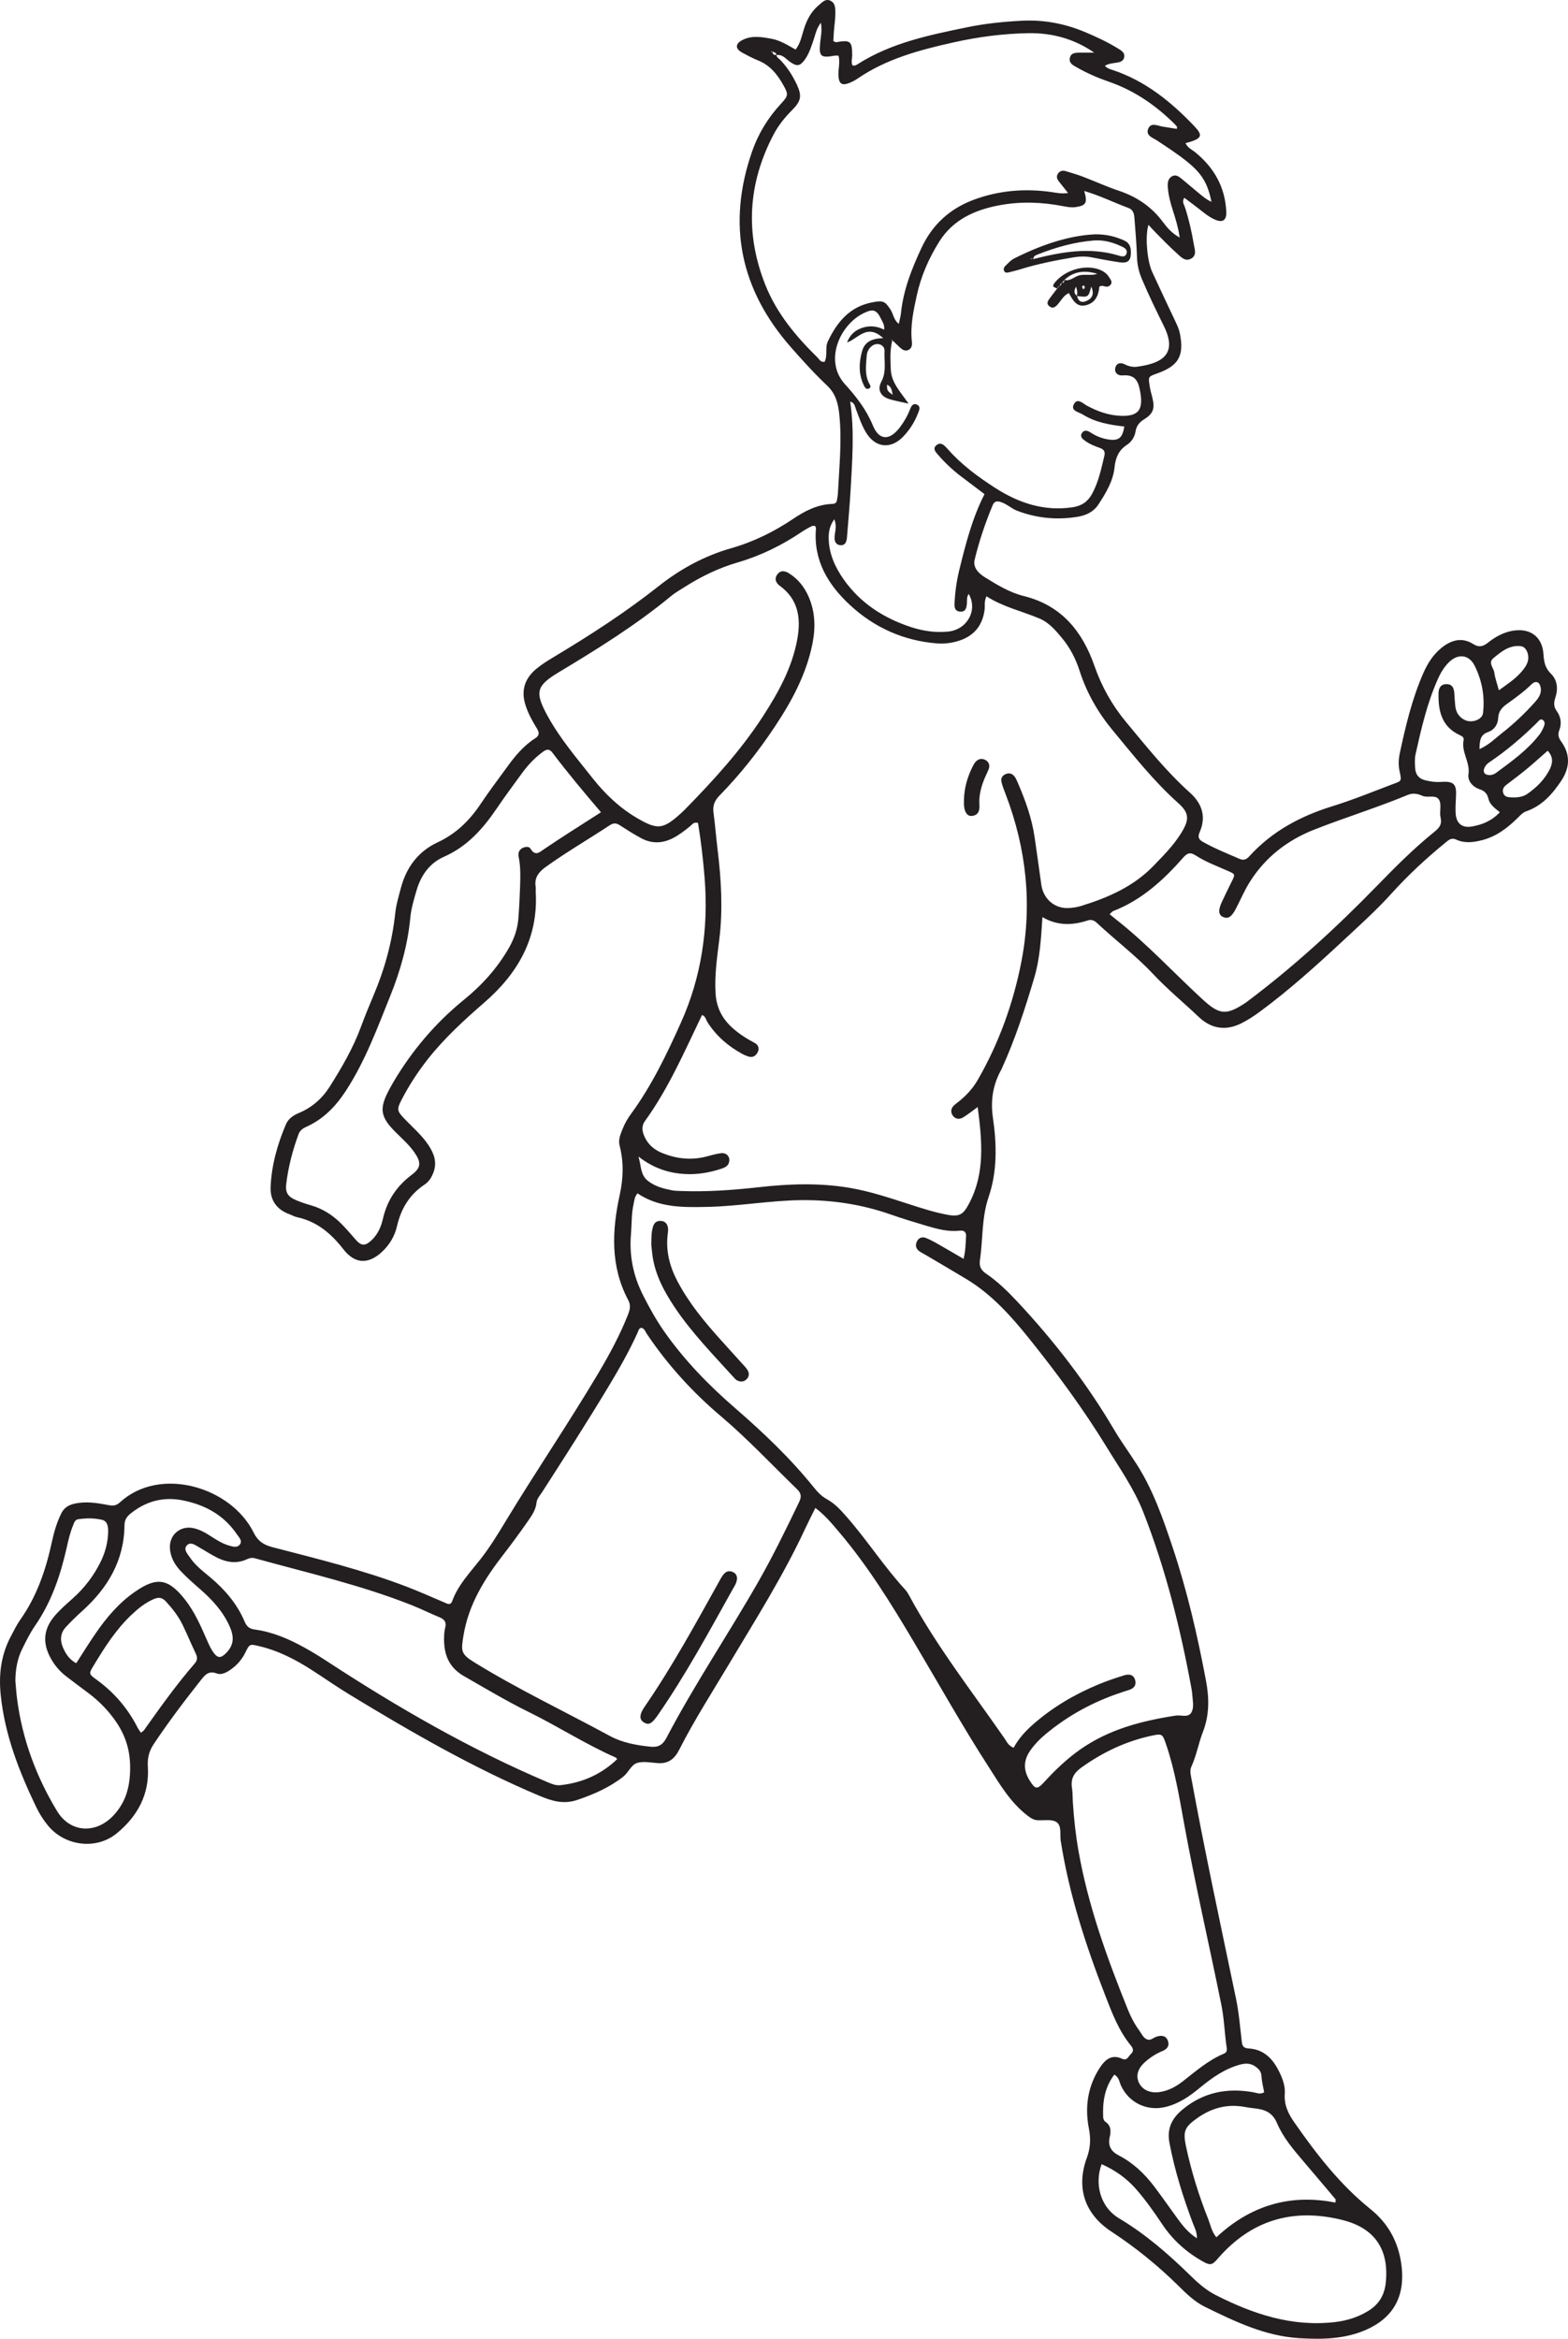 <?xml version="1.0" encoding="UTF-8"?>
<svg xmlns="http://www.w3.org/2000/svg" xmlns:xlink="http://www.w3.org/1999/xlink" width="137.957pt" height="205.645pt" viewBox="0 0 137.957 205.645" version="1.1">
<defs>
<clipPath id="clip1">
  <path d="M 0 0 L 137.957 0 L 137.957 205.645 L 0 205.645 Z M 0 0 "/>
</clipPath>
</defs>
<g id="surface1">
<g clip-path="url(#clip1)" clip-rule="nonzero">
<path style=" stroke:none;fill-rule:evenodd;fill:rgb(13.73%,12.16%,12.549%);fill-opacity:1;" d="M 78.539 34.719 C 78.465 34.25 78.387 33.969 78.043 33.828 C 78.047 34.348 78.047 34.348 78.539 34.719 M 131.066 68.156 C 131.227 68.148 131.438 68.098 131.625 67.961 C 133.008 66.941 134.414 65.941 135.473 64.555 C 135.625 64.355 135.734 64.117 135.832 63.887 C 135.922 63.676 135.949 63.434 135.723 63.297 C 135.516 63.172 135.395 63.383 135.273 63.5 C 133.973 64.793 132.586 65.98 131.062 67.008 C 130.875 67.129 130.719 67.277 130.621 67.484 C 130.434 67.871 130.59 68.145 131.066 68.156 M 136.168 66.012 C 135.543 66.559 134.957 67.094 134.344 67.602 C 133.754 68.086 133.145 68.547 132.531 69.012 C 132.266 69.211 132.156 69.457 132.273 69.77 C 132.379 70.047 132.633 70.094 132.902 70.109 C 133.422 70.141 133.945 70.105 134.375 69.809 C 135.195 69.242 135.895 68.547 136.348 67.648 C 136.621 67.105 136.676 66.547 136.168 66.012 M 131.875 60.695 C 132.637 60.148 133.301 59.711 133.832 59.105 C 134.074 58.828 134.301 58.539 134.41 58.188 C 134.586 57.609 134.301 56.887 133.836 56.824 C 132.832 56.684 132.102 57.285 131.402 57.863 C 130.895 58.277 131.422 58.727 131.477 59.156 C 131.535 59.617 131.707 60.066 131.875 60.695 M 130.172 65.871 C 131.035 65.477 131.566 64.914 132.164 64.449 C 133.203 63.637 134.16 62.73 135.039 61.746 C 135.359 61.387 135.645 61 135.555 60.469 C 135.465 59.945 135.121 59.809 134.738 60.18 C 134.078 60.824 133.336 61.359 132.594 61.891 C 132.148 62.207 131.848 62.543 131.816 63.121 C 131.785 63.715 131.477 64.18 130.902 64.379 C 130.25 64.609 130.18 65.102 130.172 65.871 M 131.961 71.418 C 131.512 71.059 131.074 70.75 130.953 70.227 C 130.852 69.789 130.629 69.547 130.188 69.402 C 129.582 69.203 129.113 68.676 129.199 68.086 C 129.359 67.016 128.555 66.133 128.773 65.086 C 128.832 64.809 128.594 64.715 128.398 64.621 C 126.82 63.871 126.531 62.48 126.566 60.934 C 126.578 60.477 126.781 60.145 127.297 60.156 C 127.758 60.164 127.914 60.488 127.949 60.891 C 127.984 61.293 127.996 61.695 128.043 62.098 C 128.102 62.645 128.375 63.066 128.875 63.309 C 129.496 63.609 130.414 63.285 130.48 62.699 C 130.652 61.242 130.391 59.828 129.742 58.535 C 129.238 57.531 128.262 57.453 127.473 58.238 C 127.055 58.656 126.754 59.156 126.512 59.695 C 125.562 61.82 125.047 64.07 124.543 66.324 C 124.457 66.707 124.484 67.125 124.508 67.527 C 124.543 68.098 124.82 68.473 125.414 68.613 C 125.848 68.719 126.273 68.785 126.719 68.754 C 127.922 68.672 128.168 68.918 128.102 70.07 C 128.074 70.543 128.047 71.023 128.07 71.5 C 128.121 72.41 128.641 72.832 129.535 72.668 C 130.41 72.508 131.227 72.199 131.961 71.418 M 105.312 196.812 C 105.309 196.219 105.098 195.871 104.957 195.5 C 104.09 193.199 103.359 190.863 102.895 188.441 C 102.648 187.164 103.098 186.262 104.066 185.469 C 105.902 183.961 107.977 183.566 110.262 183.969 C 110.574 184.027 110.891 184.184 111.223 183.969 C 111.141 183.5 111.016 183.035 110.992 182.566 C 110.969 182.133 110.73 181.898 110.422 181.688 C 109.996 181.398 109.551 181.414 109.059 181.551 C 107.715 181.93 106.617 182.711 105.566 183.578 C 104.656 184.332 103.699 184.992 102.52 185.27 C 100.891 185.652 99.309 184.883 98.617 183.363 C 98.477 183.051 98.461 182.66 98.043 182.418 C 97.184 183.547 97 184.82 97.059 186.16 C 97.066 186.293 97.133 186.484 97.23 186.547 C 97.77 186.895 97.754 187.395 97.637 187.91 C 97.469 188.672 97.738 189.168 98.43 189.523 C 99.691 190.172 100.699 191.133 101.551 192.254 C 102.258 193.191 102.93 194.156 103.621 195.105 C 104.074 195.723 104.547 196.324 105.312 196.812 M 12.402 152.359 C 12.516 152.262 12.621 152.207 12.68 152.121 C 14.102 150.117 15.527 148.117 17.137 146.262 C 17.402 145.953 17.371 145.699 17.211 145.371 C 16.816 144.543 16.469 143.695 16.066 142.871 C 15.695 142.109 15.176 141.449 14.602 140.82 C 14.281 140.473 13.969 140.418 13.531 140.605 C 12.777 140.93 12.156 141.434 11.57 141.988 C 10.195 143.285 9.195 144.867 8.227 146.469 C 7.805 147.16 7.805 147.195 8.488 147.688 C 10.031 148.805 11.238 150.199 12.102 151.902 C 12.18 152.059 12.293 152.195 12.402 152.359 M 6.707 146.246 C 7.281 145.359 7.816 144.488 8.398 143.645 C 9.359 142.242 10.449 140.953 11.855 139.977 C 13.781 138.629 14.797 138.793 16.242 140.605 C 17.125 141.711 17.672 142.992 18.234 144.27 C 18.41 144.672 18.586 145.07 18.871 145.418 C 19.188 145.809 19.449 145.762 19.781 145.457 C 20.508 144.797 20.672 144.082 20.227 143.059 C 19.648 141.715 18.68 140.668 17.59 139.719 C 17.008 139.211 16.426 138.699 15.898 138.141 C 15.363 137.57 14.977 136.902 14.949 136.086 C 14.906 134.953 15.855 134.145 16.969 134.359 C 17.555 134.473 18.066 134.762 18.559 135.086 C 19.051 135.406 19.547 135.719 20.121 135.891 C 20.484 135.996 20.891 136.133 21.129 135.77 C 21.332 135.457 21.012 135.16 20.84 134.906 C 19.703 133.227 18.074 132.336 16.125 131.934 C 14.387 131.578 12.855 131.988 11.488 133.086 C 11.156 133.352 10.957 133.648 10.953 134.109 C 10.922 137.223 9.473 139.645 7.219 141.668 C 6.727 142.109 6.254 142.574 5.805 143.055 C 5.328 143.562 5.262 144.184 5.516 144.805 C 5.754 145.379 6.078 145.91 6.707 146.246 M 117.496 193.672 C 117.5 193.578 117.504 193.484 117.512 193.387 C 116.566 192.273 115.629 191.152 114.68 190.043 C 113.797 189.008 112.895 187.953 112.367 186.711 C 111.945 185.711 111.25 185.477 110.348 185.383 C 110.094 185.355 109.84 185.32 109.586 185.273 C 108.02 184.969 106.621 185.332 105.328 186.25 C 104.219 187.043 104.066 187.398 104.352 188.75 C 104.82 190.941 105.484 193.07 106.312 195.148 C 106.508 195.648 106.594 196.207 107.02 196.723 C 109.984 193.953 113.461 192.871 117.496 193.672 M 1.352 147.781 C 1.395 148.27 1.43 148.82 1.5 149.363 C 1.957 152.914 3.18 156.207 5.02 159.246 C 6.184 161.164 8.434 161.273 9.969 159.645 C 10.934 158.621 11.348 157.453 11.434 156 C 11.539 154.281 11.176 152.82 10.238 151.434 C 9.57 150.449 8.762 149.613 7.812 148.898 C 7.141 148.395 6.461 147.891 5.793 147.375 C 5.203 146.918 4.742 146.348 4.398 145.688 C 3.762 144.457 3.832 143.293 4.719 142.195 C 5.207 141.594 5.793 141.09 6.367 140.578 C 7.426 139.641 8.266 138.543 8.883 137.27 C 9.273 136.461 9.488 135.609 9.516 134.723 C 9.527 134.293 9.484 133.758 8.977 133.637 C 8.301 133.477 7.594 133.484 6.895 133.582 C 6.578 133.629 6.52 133.91 6.426 134.137 C 6.172 134.746 6.023 135.391 5.879 136.035 C 5.328 138.484 4.543 140.836 3.094 142.934 C 2.656 143.562 2.316 144.262 1.973 144.949 C 1.535 145.816 1.363 146.754 1.352 147.781 M 96.926 190.293 C 96.309 191.93 96.73 194.027 98.477 195.07 C 100.785 196.445 102.809 198.203 104.727 200.082 C 105.41 200.754 106.125 201.379 106.988 201.816 C 110.273 203.48 113.672 204.613 117.441 204.18 C 118.523 204.055 119.52 203.738 120.43 203.168 C 121.316 202.613 121.809 201.805 121.922 200.734 C 122.234 197.816 120.969 195.918 118.125 195.207 C 113.777 194.117 110.082 195.195 107.129 198.617 C 106.656 199.164 106.477 199.219 105.824 198.848 C 104.398 198.043 103.199 196.984 102.281 195.613 C 101.547 194.516 100.789 193.434 99.914 192.441 C 99.098 191.523 98.125 190.832 96.926 190.293 M 54.293 154.688 C 54.234 154.605 54.223 154.562 54.191 154.547 C 51.539 153.383 49.098 151.801 46.504 150.527 C 44.559 149.57 42.703 148.457 40.824 147.383 C 39.406 146.566 39.02 145.359 39.074 143.871 C 39.082 143.617 39.109 143.355 39.172 143.109 C 39.305 142.613 39.078 142.371 38.645 142.195 C 37.828 141.859 37.043 141.465 36.223 141.141 C 31.75 139.367 27.062 138.301 22.441 137.023 C 22.156 136.945 21.945 137 21.711 137.109 C 20.84 137.512 19.984 137.387 19.16 136.992 C 18.602 136.723 18.082 136.371 17.539 136.066 C 17.195 135.871 16.777 135.531 16.445 135.883 C 16.102 136.238 16.504 136.637 16.711 136.945 C 17.184 137.656 17.871 138.164 18.516 138.707 C 19.797 139.789 20.867 141.031 21.523 142.586 C 21.703 143.02 21.953 143.223 22.398 143.281 C 23.988 143.492 25.43 144.117 26.816 144.887 C 27.488 145.258 28.145 145.664 28.789 146.086 C 34.969 150.121 41.344 153.805 48.152 156.695 C 48.527 156.852 48.883 157.016 49.309 156.969 C 51.227 156.758 52.898 156.023 54.293 154.688 M 97.629 80.387 C 97.855 80.57 98.023 80.715 98.195 80.848 C 100.918 82.984 103.262 85.535 105.801 87.871 C 107.312 89.258 107.895 89.297 109.629 88.148 C 109.66 88.129 109.688 88.105 109.715 88.082 C 113.781 85.035 117.52 81.617 121.059 77.984 C 122.703 76.297 124.355 74.629 126.188 73.152 C 126.625 72.801 126.887 72.5 126.746 71.887 C 126.629 71.398 126.844 70.793 126.637 70.371 C 126.367 69.809 125.633 70.195 125.137 69.973 C 124.742 69.797 124.316 69.703 123.863 69.895 C 121.152 71.02 118.344 71.879 115.617 72.953 C 113.281 73.875 111.344 75.359 109.977 77.523 C 109.5 78.273 109.16 79.082 108.758 79.863 C 108.367 80.617 108.066 80.82 107.633 80.641 C 107.203 80.461 107.156 80.047 107.5 79.312 C 107.777 78.715 108.07 78.121 108.363 77.527 C 108.684 76.879 108.695 76.867 108.059 76.59 C 107.09 76.16 106.082 75.793 105.188 75.211 C 104.707 74.902 104.441 75.02 104.094 75.418 C 102.355 77.391 100.441 79.145 97.934 80.113 C 97.871 80.137 97.824 80.207 97.629 80.387 M 94.395 158.523 C 94.488 159.953 94.645 161.371 94.895 162.781 C 95.746 167.613 97.414 172.191 99.238 176.715 C 99.5 177.363 99.824 177.98 100.238 178.547 C 100.453 178.84 100.602 179.227 100.965 179.34 C 101.25 179.43 101.5 179.156 101.777 179.074 C 102.207 178.945 102.602 178.984 102.766 179.477 C 102.902 179.898 102.68 180.176 102.297 180.336 C 101.711 180.574 101.188 180.914 100.723 181.332 C 100.066 181.922 99.914 182.586 100.238 183.195 C 100.551 183.785 101.238 184.074 102.031 183.953 C 102.82 183.836 103.488 183.465 104.098 182.984 C 105.223 182.102 106.309 181.16 107.645 180.594 C 107.891 180.488 107.973 180.355 107.934 180.094 C 107.742 178.824 107.711 177.539 107.457 176.277 C 106.387 170.996 105.168 165.746 104.199 160.445 C 103.758 158.031 103.367 155.605 102.559 153.273 C 102.289 152.496 102.215 152.438 101.48 152.586 C 99.145 153.062 97.043 154.051 95.113 155.441 C 94.473 155.902 94.191 156.43 94.316 157.207 C 94.383 157.641 94.367 158.086 94.395 158.523 M 52.875 71.422 C 51.363 69.645 49.945 67.961 48.621 66.203 C 48.363 65.855 48.125 65.848 47.797 66.086 C 47.074 66.609 46.469 67.246 45.945 67.961 C 45.188 68.996 44.422 70.031 43.699 71.094 C 42.488 72.879 41.102 74.438 39.059 75.336 C 37.785 75.898 37.027 76.98 36.641 78.32 C 36.414 79.098 36.18 79.871 36.102 80.676 C 35.875 83.074 35.227 85.359 34.332 87.582 C 33.18 90.441 32.117 93.336 30.414 95.941 C 29.527 97.293 28.449 98.406 26.961 99.074 C 26.645 99.219 26.387 99.395 26.266 99.73 C 25.746 101.148 25.363 102.602 25.184 104.102 C 25.086 104.883 25.348 105.242 26.082 105.543 C 26.488 105.711 26.906 105.855 27.328 105.973 C 28.383 106.27 29.27 106.84 30.031 107.605 C 30.473 108.043 30.871 108.527 31.285 108.992 C 31.777 109.555 32.102 109.586 32.656 109.086 C 33.219 108.574 33.523 107.898 33.688 107.176 C 34.055 105.566 34.895 104.297 36.219 103.305 C 37.051 102.684 37.07 102.215 36.469 101.34 C 36.023 100.703 35.453 100.184 34.902 99.645 C 33.422 98.199 33.32 97.492 34.316 95.668 C 34.422 95.473 34.531 95.281 34.641 95.094 C 36.273 92.355 38.309 89.953 40.781 87.941 C 42.398 86.629 43.766 85.125 44.797 83.309 C 45.238 82.527 45.527 81.699 45.602 80.816 C 45.684 79.828 45.727 78.836 45.762 77.848 C 45.789 77.004 45.805 76.16 45.629 75.324 C 45.566 75.02 45.664 74.727 45.961 74.57 C 46.199 74.445 46.547 74.402 46.676 74.621 C 47.094 75.324 47.465 74.938 47.883 74.656 C 48.613 74.16 49.352 73.68 50.09 73.203 C 50.98 72.629 51.879 72.062 52.875 71.422 M 56.418 116.75 C 56.184 116.812 56.168 117.02 56.098 117.18 C 55.34 118.855 54.426 120.445 53.477 122.02 C 51.617 125.102 49.676 128.129 47.727 131.156 C 47.531 131.465 47.238 131.777 47.207 132.109 C 47.141 132.781 46.777 133.277 46.426 133.781 C 45.758 134.742 45.062 135.695 44.344 136.621 C 42.66 138.785 41.223 141.051 40.773 143.844 C 40.555 145.184 40.543 145.438 41.738 146.172 C 45.586 148.543 49.668 150.477 53.633 152.629 C 54.742 153.234 55.973 153.457 57.227 153.586 C 57.895 153.656 58.301 153.445 58.629 152.82 C 61.105 148.102 64.09 143.684 66.73 139.062 C 68.023 136.793 69.164 134.453 70.293 132.105 C 70.508 131.664 70.539 131.34 70.133 130.949 C 67.914 128.805 65.809 126.547 63.449 124.547 C 60.941 122.426 58.742 120.016 56.906 117.281 C 56.773 117.082 56.703 116.801 56.418 116.75 M 89.184 153.676 C 89.617 152.875 90.227 152.203 90.918 151.602 C 92.621 150.113 94.543 148.984 96.625 148.117 C 97.367 147.809 98.133 147.551 98.902 147.312 C 99.316 147.18 99.738 147.223 99.875 147.738 C 100.004 148.23 99.715 148.488 99.273 148.617 C 99.059 148.68 98.852 148.75 98.645 148.82 C 96.18 149.637 93.938 150.855 91.945 152.527 C 91.461 152.93 91.035 153.375 90.668 153.891 C 90.043 154.762 90.016 155.637 90.59 156.555 C 91.074 157.336 91.242 157.383 91.867 156.699 C 92.836 155.645 93.855 154.66 95.043 153.828 C 97.582 152.047 100.465 151.309 103.465 150.848 C 103.938 150.777 104.59 151.086 104.855 150.512 C 105.07 150.059 104.926 149.5 104.898 148.984 C 104.887 148.805 104.855 148.621 104.824 148.441 C 103.852 143.164 102.559 137.977 100.594 132.969 C 99.781 130.902 98.508 129.105 97.359 127.227 C 95.32 123.902 93.016 120.777 90.586 117.746 C 88.977 115.738 87.262 113.816 85.02 112.465 C 83.824 111.746 82.621 111.043 81.418 110.332 C 81.23 110.223 81.027 110.129 80.855 109.996 C 80.543 109.754 80.523 109.426 80.699 109.109 C 80.863 108.82 81.156 108.734 81.461 108.852 C 81.766 108.973 82.062 109.125 82.348 109.285 C 83.141 109.734 83.922 110.195 84.777 110.691 C 84.953 109.984 84.957 109.367 84.996 108.754 C 85.027 108.309 84.824 108.168 84.406 108.215 C 83.398 108.328 82.438 108.055 81.488 107.777 C 80.434 107.465 79.383 107.145 78.344 106.781 C 75.824 105.902 73.238 105.508 70.566 105.527 C 67.77 105.551 65.016 106.066 62.223 106.121 C 60.078 106.168 57.957 106.195 56.09 104.93 C 55.824 105.23 55.812 105.566 55.742 105.883 C 55.547 106.746 55.59 107.629 55.516 108.504 C 55.348 110.43 55.723 112.215 56.598 113.93 C 57.148 115.012 57.734 116.066 58.43 117.062 C 60.211 119.605 62.359 121.809 64.699 123.832 C 67.172 125.977 69.539 128.223 71.598 130.781 C 71.922 131.18 72.281 131.566 72.734 131.812 C 73.461 132.207 73.996 132.805 74.527 133.414 C 76.316 135.461 77.789 137.762 79.633 139.766 C 79.777 139.922 79.895 140.117 80 140.312 C 82.402 144.75 85.508 148.719 88.375 152.848 C 88.574 153.137 88.715 153.504 89.184 153.676 M 86.02 97.34 C 85.496 97.719 85.129 98.02 84.723 98.262 C 84.414 98.441 84.059 98.414 83.836 98.102 C 83.621 97.801 83.652 97.473 83.93 97.203 C 84.059 97.078 84.211 96.973 84.355 96.859 C 85.023 96.324 85.59 95.707 86.02 94.965 C 87.906 91.691 89.176 88.145 89.879 84.477 C 90.828 79.52 90.301 74.605 88.488 69.859 C 88.344 69.484 88.191 69.109 88.105 68.719 C 88.051 68.461 88.164 68.219 88.438 68.086 C 88.75 67.934 89.023 67.996 89.23 68.238 C 89.371 68.398 89.453 68.613 89.543 68.812 C 90.215 70.367 90.789 71.949 91.031 73.637 C 91.227 75.02 91.43 76.398 91.617 77.781 C 91.781 79.023 92.773 79.902 94.012 79.844 C 94.375 79.824 94.746 79.773 95.094 79.668 C 97.465 78.938 99.703 77.973 101.477 76.145 C 102.344 75.246 103.215 74.379 103.887 73.309 C 104.629 72.125 104.688 71.523 103.672 70.621 C 101.52 68.703 99.75 66.449 97.922 64.246 C 96.621 62.684 95.613 60.938 94.988 58.988 C 94.648 57.93 94.145 56.949 93.43 56.094 C 92.867 55.418 92.297 54.738 91.449 54.383 C 89.902 53.73 88.246 53.371 86.793 52.43 C 86.574 52.891 86.672 53.258 86.629 53.609 C 86.457 54.934 85.762 55.855 84.5 56.297 C 83.836 56.531 83.137 56.629 82.434 56.574 C 79.512 56.34 76.953 55.199 74.812 53.227 C 72.852 51.422 71.539 49.262 71.793 46.441 C 71.797 46.383 71.738 46.32 71.699 46.234 C 71.602 46.246 71.48 46.227 71.395 46.273 C 71.102 46.426 70.809 46.586 70.539 46.77 C 68.793 47.949 66.914 48.871 64.895 49.457 C 63.219 49.945 61.684 50.695 60.219 51.625 C 59.816 51.883 59.398 52.117 59.031 52.422 C 55.934 54.98 52.531 57.086 49.102 59.148 C 47.172 60.312 47.059 60.887 48.148 62.895 C 49.242 64.91 50.727 66.641 52.137 68.426 C 53.246 69.824 54.496 71.02 56.047 71.93 C 57.801 72.953 58.309 72.957 59.832 71.582 C 59.969 71.461 60.102 71.34 60.234 71.207 C 62.73 68.66 65.141 66.035 67.094 63.035 C 68.48 60.902 69.711 58.688 70.16 56.137 C 70.477 54.328 70.227 52.691 68.617 51.516 C 68.234 51.238 68.109 50.859 68.418 50.473 C 68.691 50.125 69.066 50.191 69.41 50.406 C 70.215 50.906 70.777 51.617 71.152 52.484 C 71.727 53.812 71.762 55.191 71.484 56.59 C 70.941 59.305 69.645 61.688 68.129 63.957 C 66.699 66.102 65.102 68.117 63.301 69.957 C 62.879 70.391 62.695 70.828 62.773 71.43 C 62.918 72.52 63.004 73.621 63.137 74.711 C 63.457 77.344 63.613 79.977 63.285 82.621 C 63.09 84.188 62.863 85.746 62.957 87.34 C 63.035 88.602 63.543 89.586 64.469 90.406 C 65.051 90.922 65.691 91.332 66.379 91.691 C 66.711 91.863 66.844 92.184 66.66 92.531 C 66.492 92.852 66.215 93.02 65.836 92.895 C 65.66 92.832 65.488 92.77 65.328 92.68 C 64.078 92.004 63.031 91.105 62.258 89.902 C 62.113 89.68 62.086 89.355 61.766 89.25 C 60.227 92.441 58.832 95.688 56.754 98.559 C 56.395 99.059 56.512 99.539 56.738 100.012 C 57.051 100.672 57.59 101.113 58.258 101.383 C 59.477 101.879 60.734 102.031 62.031 101.723 C 62.492 101.613 62.949 101.461 63.418 101.402 C 63.906 101.336 64.227 101.68 64.16 102.113 C 64.102 102.5 63.816 102.648 63.488 102.758 C 62.434 103.109 61.352 103.297 60.238 103.23 C 58.789 103.145 57.461 102.699 56.172 101.695 C 56.426 102.535 56.336 103.289 56.984 103.816 C 57.617 104.324 58.352 104.508 59.109 104.66 C 59.359 104.711 59.621 104.711 59.879 104.723 C 62.195 104.812 64.496 104.645 66.801 104.387 C 69.43 104.09 72.066 104 74.703 104.438 C 76.527 104.738 78.258 105.328 80 105.887 C 81.117 106.246 82.234 106.609 83.391 106.82 C 84.441 107.012 84.766 106.77 85.27 105.812 C 86.672 103.148 86.414 100.355 86.02 97.34 M 78.5 29.914 C 78.352 29.91 78.516 29.785 78.414 29.891 C 78.402 29.902 78.395 29.918 78.387 29.934 L 78.523 29.875 C 78.285 30.734 78.34 31.613 78.375 32.488 C 78.422 33.637 79.211 34.449 79.941 35.492 C 79.227 35.328 78.734 35.242 78.258 35.098 C 77.488 34.867 77.16 34.281 77.543 33.562 C 78.016 32.676 77.777 31.766 77.824 30.875 C 77.855 30.297 77.148 30.059 76.691 30.438 C 76.422 30.656 76.277 30.957 76.254 31.297 C 76.195 32.102 76.07 32.91 76.453 33.68 C 76.527 33.824 76.703 34.031 76.473 34.152 C 76.211 34.293 76.086 34.059 75.992 33.859 C 75.523 32.875 75.566 31.852 75.859 30.844 C 76.086 30.062 76.734 29.746 77.707 29.738 C 76.297 28.414 75.512 29.762 74.527 30.117 C 74.719 29.605 75.023 29.23 75.484 28.988 C 76.234 28.602 77.008 28.602 77.789 28.984 C 77.832 28.574 77.672 28.355 77.562 28.129 C 77.129 27.219 76.84 27.109 75.93 27.566 C 73.879 28.598 72.477 31.738 74.344 33.785 C 75.324 34.863 76.223 36.012 76.797 37.41 C 77.336 38.727 78.242 38.758 79.125 37.637 C 79.512 37.141 79.824 36.605 80.055 36.02 C 80.16 35.746 80.316 35.406 80.684 35.582 C 81.035 35.754 80.867 36.09 80.762 36.359 C 80.465 37.121 80.031 37.805 79.465 38.391 C 78.355 39.543 76.988 39.375 76.172 37.992 C 75.797 37.359 75.566 36.656 75.305 35.973 C 75.215 35.742 75.199 35.418 74.801 35.309 C 75.191 37.945 74.977 40.512 74.84 43.074 C 74.762 44.465 74.625 45.855 74.52 47.246 C 74.492 47.602 74.387 47.953 73.977 47.941 C 73.523 47.922 73.395 47.578 73.43 47.152 C 73.469 46.707 73.645 46.25 73.402 45.656 C 73 46.23 72.906 46.746 72.91 47.289 C 72.922 48.668 73.461 49.859 74.238 50.961 C 75.715 53.051 77.758 54.352 80.156 55.141 C 81.219 55.488 82.305 55.645 83.414 55.535 C 85.105 55.371 86.051 53.641 85.23 52.227 C 85.035 52.484 85.09 52.789 85.07 53.074 C 85.039 53.48 84.941 53.832 84.441 53.777 C 84 53.73 83.965 53.379 83.984 53.031 C 84.031 52.039 84.168 51.059 84.406 50.094 C 84.965 47.828 85.535 45.57 86.621 43.449 C 85.93 42.93 85.227 42.402 84.527 41.867 C 83.766 41.285 83.074 40.629 82.453 39.898 C 82.25 39.664 82.074 39.402 82.395 39.141 C 82.676 38.91 82.941 39.027 83.172 39.262 C 83.246 39.34 83.324 39.418 83.398 39.5 C 84.598 40.867 86.055 41.934 87.566 42.906 C 89.625 44.223 91.844 44.977 94.355 44.605 C 95.18 44.484 95.707 44.109 96.082 43.426 C 96.656 42.383 96.887 41.227 97.164 40.086 C 97.246 39.754 97.152 39.527 96.805 39.402 C 96.359 39.238 95.91 39.074 95.516 38.793 C 95.27 38.617 94.988 38.422 95.184 38.09 C 95.379 37.762 95.691 37.859 95.953 38.031 C 96.453 38.359 96.988 38.57 97.586 38.652 C 98.434 38.762 98.758 38.504 98.922 37.504 C 97.645 37.359 96.375 37.145 95.262 36.445 C 94.926 36.234 94.223 36.137 94.453 35.609 C 94.754 34.91 95.273 35.477 95.641 35.676 C 96.594 36.191 97.594 36.539 98.676 36.566 C 100.164 36.602 100.57 36.016 100.34 34.578 C 100.18 33.598 99.953 32.902 98.754 33.012 C 98.375 33.043 98.004 32.781 98.137 32.309 C 98.25 31.902 98.617 31.863 98.949 32.031 C 99.293 32.211 99.668 32.293 100.012 32.25 C 102.414 31.941 103.559 31.031 102.41 28.691 C 101.727 27.305 101.051 25.926 100.453 24.504 C 100.191 23.879 100.055 23.266 100.035 22.59 C 100 21.488 99.902 20.391 99.82 19.293 C 99.793 18.887 99.754 18.461 99.289 18.289 C 98.004 17.816 96.773 17.195 95.391 16.793 C 95.703 17.832 95.555 18.082 94.633 18.211 C 94.266 18.266 93.906 18.199 93.543 18.129 C 91.688 17.77 89.828 17.699 87.961 18.043 C 85.789 18.445 83.863 19.301 82.648 21.23 C 81.727 22.691 81.031 24.281 80.66 25.98 C 80.371 27.305 80.078 28.641 80.227 30.016 C 80.258 30.324 80.238 30.629 79.922 30.773 C 79.602 30.918 79.359 30.723 79.137 30.516 C 78.926 30.316 78.715 30.109 78.5 29.914 M 67.977 4.508 C 67.934 4.555 67.902 4.676 67.836 4.527 C 67.887 4.531 67.938 4.531 67.988 4.535 C 67.957 4.793 68.102 4.852 68.32 4.82 C 68.316 5.035 68.5 5.121 68.625 5.246 C 69.25 5.883 69.723 6.625 70.102 7.422 C 70.574 8.434 70.484 8.891 69.695 9.676 C 69.043 10.328 68.469 11.047 68.043 11.863 C 65.805 16.148 65.543 20.543 67.336 25.047 C 68.336 27.559 70.027 29.574 71.93 31.441 C 72.094 31.602 72.211 31.887 72.555 31.805 C 72.84 31.234 72.562 30.578 72.848 29.992 C 73.664 28.301 74.762 26.965 76.738 26.586 C 77.684 26.406 77.859 26.461 78.359 27.238 C 78.602 27.617 78.621 28.129 79.078 28.473 C 79.152 28.109 79.242 27.824 79.27 27.535 C 79.477 25.496 80.219 23.629 81.078 21.789 C 82.031 19.754 83.555 18.359 85.648 17.574 C 87.895 16.734 90.215 16.551 92.582 16.898 C 93 16.961 93.418 17.055 93.969 16.969 C 93.652 16.57 93.406 16.262 93.16 15.949 C 92.984 15.73 92.922 15.488 93.098 15.246 C 93.27 15.008 93.52 14.969 93.789 15.055 C 94.277 15.207 94.773 15.344 95.254 15.527 C 96.316 15.934 97.352 16.41 98.43 16.77 C 100.012 17.297 101.312 18.172 102.316 19.52 C 102.691 20.023 103.113 20.52 103.793 20.887 C 103.664 20 103.438 19.273 103.203 18.539 C 102.977 17.84 102.785 17.129 102.742 16.391 C 102.723 16.051 102.773 15.711 103.09 15.516 C 103.438 15.301 103.723 15.523 103.98 15.734 C 104.41 16.082 104.82 16.449 105.25 16.797 C 105.656 17.121 106.035 17.496 106.586 17.746 C 106.266 16.133 105.75 15.277 104.504 14.262 C 103.652 13.562 102.723 12.969 101.805 12.359 C 101.434 12.109 100.785 11.934 101.016 11.336 C 101.254 10.734 101.824 11.051 102.277 11.129 C 102.695 11.203 103.117 11.262 103.547 11.332 C 103.547 11.199 103.562 11.148 103.547 11.129 C 103.453 11.02 103.352 10.91 103.25 10.809 C 101.598 9.195 99.734 7.93 97.535 7.176 C 96.566 6.84 95.621 6.426 94.727 5.918 C 94.41 5.738 94.031 5.559 94.129 5.098 C 94.227 4.629 94.633 4.637 95.004 4.629 C 95.426 4.621 95.848 4.629 96.273 4.629 C 94.488 3.395 92.523 2.879 90.461 2.918 C 88.262 2.957 86.074 3.242 83.918 3.723 C 80.934 4.387 77.996 5.164 75.43 6.926 C 75.219 7.07 74.984 7.191 74.75 7.285 C 74.082 7.562 73.797 7.375 73.77 6.633 C 73.742 6.059 73.93 5.477 73.777 4.895 C 73.633 4.895 73.52 4.879 73.414 4.898 C 72.203 5.113 72.043 4.965 72.16 3.762 C 72.211 3.238 72.344 2.711 72.223 2 C 71.824 2.531 71.75 3.004 71.602 3.441 C 71.391 4.066 71.199 4.703 70.809 5.246 C 70.387 5.824 70.113 5.863 69.527 5.453 C 69.148 5.191 68.852 4.754 68.301 4.844 C 68.34 4.586 68.055 4.641 67.977 4.508 M 70 4.359 C 70.445 3.781 70.547 3.113 70.75 2.496 C 71.004 1.711 71.379 1.004 72.02 0.473 C 72.32 0.227 72.613 -0.156 73.074 0.066 C 73.512 0.281 73.492 0.746 73.496 1.133 C 73.5 1.684 73.41 2.23 73.367 2.781 C 73.344 3.066 73.336 3.352 73.32 3.617 C 73.453 3.668 73.523 3.723 73.582 3.711 C 74.82 3.488 74.984 3.629 74.977 4.879 C 74.977 5.168 74.871 5.457 75 5.738 C 75.156 5.809 75.297 5.746 75.418 5.668 C 78.359 3.785 81.699 3.094 85.047 2.406 C 86.672 2.07 88.316 1.902 89.957 1.82 C 91.832 1.727 93.68 2.074 95.438 2.809 C 96.492 3.25 97.516 3.73 98.484 4.336 C 98.742 4.5 98.98 4.688 98.91 5.035 C 98.84 5.383 98.559 5.461 98.25 5.512 C 97.902 5.562 97.535 5.586 97.211 5.789 C 97.41 6.012 97.66 6.078 97.898 6.156 C 100.773 7.113 103.039 8.949 105.086 11.102 C 105.812 11.863 105.742 12.137 104.773 12.457 C 104.633 12.504 104.492 12.531 104.305 12.582 C 104.488 13.008 104.883 13.16 105.176 13.402 C 106.82 14.75 107.785 16.445 107.891 18.602 C 107.93 19.359 107.59 19.617 106.883 19.305 C 106.34 19.066 105.891 18.68 105.426 18.316 C 105.023 18.004 104.613 17.703 104.199 17.391 C 103.961 17.742 104.188 18.004 104.266 18.254 C 104.605 19.305 104.848 20.375 105.031 21.465 C 105.105 21.918 105.336 22.461 104.777 22.75 C 104.246 23.027 103.879 22.57 103.539 22.27 C 102.91 21.711 102.324 21.098 101.727 20.5 C 101.496 20.27 101.281 20.02 101.047 19.77 C 100.742 20.684 100.91 22.91 101.371 23.906 C 102.047 25.371 102.734 26.832 103.426 28.289 C 103.582 28.621 103.734 28.953 103.809 29.316 C 104.199 31.293 103.703 32.164 101.793 32.844 C 101.031 33.113 101.023 33.113 101.148 33.922 C 101.199 34.246 101.281 34.57 101.367 34.887 C 101.625 35.871 101.504 36.348 100.68 36.859 C 100.234 37.137 99.988 37.441 99.906 37.949 C 99.824 38.438 99.543 38.863 99.137 39.125 C 98.418 39.59 98.145 40.273 98.066 41.062 C 97.938 42.316 97.301 43.348 96.641 44.359 C 96.223 44.996 95.586 45.312 94.805 45.441 C 92.977 45.742 91.223 45.566 89.5 44.914 C 88.98 44.719 88.586 44.309 88.047 44.141 C 87.699 44.031 87.48 44.086 87.34 44.418 C 86.688 45.98 86.145 47.582 85.75 49.223 C 85.594 49.887 86.07 50.391 86.621 50.738 C 87.711 51.418 88.824 52.098 90.078 52.41 C 93.379 53.227 95.227 55.5 96.289 58.543 C 96.926 60.371 97.852 62.02 99.086 63.5 C 100.871 65.645 102.609 67.832 104.699 69.703 C 105.762 70.656 106.145 71.82 105.547 73.18 C 105.352 73.625 105.484 73.832 105.863 74.043 C 106.895 74.617 107.98 75.055 109.059 75.52 C 109.434 75.676 109.668 75.57 109.922 75.289 C 111.906 73.109 114.387 71.773 117.18 70.906 C 118.965 70.355 120.699 69.648 122.449 68.984 C 123.273 68.672 123.355 68.766 123.141 67.82 C 123.016 67.27 123.051 66.723 123.168 66.18 C 123.676 63.809 124.238 61.457 125.211 59.223 C 125.586 58.367 126.066 57.59 126.789 56.996 C 127.648 56.289 128.605 55.988 129.625 56.633 C 130.125 56.953 130.488 56.844 130.906 56.516 C 131.512 56.039 132.164 55.656 132.949 55.488 C 134.535 55.156 135.688 55.914 135.797 57.512 C 135.84 58.195 135.938 58.738 136.465 59.25 C 137.023 59.797 137.094 60.578 136.852 61.316 C 136.707 61.77 136.672 62.117 136.973 62.535 C 137.328 63.027 137.422 63.625 137.188 64.215 C 137.031 64.609 137.137 64.898 137.375 65.227 C 138.176 66.344 138.121 67.496 137.387 68.617 C 136.605 69.797 135.691 70.848 134.305 71.328 C 133.961 71.449 133.766 71.688 133.531 71.918 C 132.633 72.801 131.66 73.551 130.398 73.875 C 129.625 74.07 128.875 74.168 128.137 73.832 C 127.77 73.664 127.559 73.777 127.273 74.012 C 125.559 75.406 123.934 76.898 122.457 78.535 C 121.098 80.039 119.594 81.387 118.117 82.762 C 115.773 84.938 113.402 87.078 110.82 88.977 C 110.316 89.348 109.797 89.684 109.238 89.969 C 107.852 90.668 106.578 90.465 105.48 89.43 C 104.148 88.164 102.727 87 101.465 85.656 C 99.93 84.02 98.129 82.668 96.492 81.137 C 96.25 80.914 95.996 80.836 95.688 80.938 C 94.352 81.375 93.035 81.414 91.715 80.641 C 91.594 82.512 91.504 84.277 90.996 85.973 C 90.191 88.684 89.32 91.371 88.145 93.949 C 88.125 93.984 88.113 94.02 88.098 94.051 C 87.359 95.371 87.137 96.766 87.359 98.277 C 87.703 100.621 87.75 103.004 86.98 105.258 C 86.355 107.086 86.492 108.953 86.219 110.789 C 86.137 111.336 86.297 111.672 86.75 111.984 C 87.785 112.688 88.676 113.562 89.531 114.477 C 92.754 117.922 95.617 121.633 98.016 125.703 C 98.648 126.777 99.395 127.781 100.062 128.836 C 101.469 131.062 102.324 133.527 103.152 135.996 C 104.438 139.832 105.348 143.766 106.098 147.734 C 106.391 149.273 106.422 150.781 105.836 152.285 C 105.453 153.273 105.273 154.34 104.832 155.312 C 104.695 155.613 104.727 155.871 104.781 156.16 C 105.977 162.695 107.379 169.188 108.738 175.691 C 109.004 176.953 109.105 178.23 109.254 179.508 C 109.297 179.875 109.383 180.09 109.84 180.117 C 111.367 180.203 112.156 181.242 112.707 182.508 C 112.926 183.012 113.082 183.566 113.039 184.117 C 112.969 185.062 113.336 185.84 113.844 186.57 C 115.801 189.383 117.891 192.086 120.578 194.246 C 122.156 195.512 123.027 197.145 123.293 199.094 C 123.699 202.059 122.445 203.879 120.152 204.875 C 118.266 205.688 116.293 205.711 114.309 205.594 C 111.305 205.41 108.648 204.129 106.012 202.836 C 105.117 202.398 104.395 201.695 103.688 200.996 C 101.879 199.211 99.914 197.621 97.789 196.227 C 95.453 194.695 94.648 192.391 95.625 189.73 C 95.945 188.863 95.977 188.059 95.805 187.172 C 95.434 185.262 95.695 183.441 96.781 181.789 C 97.238 181.094 97.816 180.609 98.711 181.02 C 99.172 181.227 99.266 180.828 99.488 180.621 C 99.758 180.371 99.727 180.148 99.5 179.867 C 98.434 178.57 97.848 177.02 97.25 175.48 C 95.531 171.055 94.059 166.562 93.324 161.855 C 93.234 161.289 93.441 160.523 92.934 160.203 C 92.527 159.949 91.871 160.078 91.32 160.055 C 90.945 160.039 90.691 159.867 90.383 159.629 C 88.887 158.477 87.969 156.891 86.977 155.348 C 84.664 151.766 82.586 148.047 80.41 144.387 C 78.406 141.004 76.336 137.66 73.777 134.656 C 73.164 133.934 72.559 133.203 71.738 132.594 C 71.414 133.246 71.113 133.832 70.836 134.426 C 68.914 138.562 66.473 142.414 64.141 146.32 C 62.652 148.809 61.082 151.254 59.766 153.84 C 59.348 154.664 58.812 155.09 57.887 155.031 C 57.266 154.992 56.586 154.84 56.031 155.023 C 55.531 155.188 55.289 155.863 54.828 156.227 C 53.625 157.168 52.27 157.762 50.828 158.254 C 49.582 158.68 48.57 158.371 47.422 157.887 C 41.617 155.438 36.188 152.301 30.82 149.043 C 29.688 148.359 28.605 147.598 27.496 146.883 C 26.039 145.945 24.516 145.148 22.809 144.746 C 21.969 144.547 21.961 144.539 21.586 145.305 C 21.305 145.883 20.906 146.355 20.398 146.73 C 20.008 147.023 19.512 147.312 19.074 147.148 C 18.371 146.879 18.051 147.258 17.699 147.699 C 16.242 149.539 14.82 151.414 13.516 153.371 C 13.113 153.977 12.961 154.594 13.008 155.336 C 13.164 157.766 12.102 159.699 10.285 161.195 C 8.488 162.68 5.742 162.336 4.246 160.551 C 3.82 160.039 3.469 159.48 3.18 158.883 C 1.684 155.762 0.43 152.57 0.066 149.07 C -0.129 147.215 0.094 145.488 0.973 143.848 C 1.23 143.363 1.473 142.863 1.789 142.414 C 3.262 140.332 4.051 137.98 4.578 135.52 C 4.758 134.691 4.996 133.891 5.367 133.121 C 5.609 132.617 5.953 132.359 6.516 132.227 C 7.523 131.988 8.496 132.145 9.465 132.328 C 9.898 132.414 10.195 132.426 10.547 132.105 C 14.074 128.863 20.328 130.75 22.312 134.75 C 22.715 135.559 23.242 135.855 24.023 136.055 C 27.996 137.086 31.988 138.062 35.832 139.535 C 36.926 139.957 38 140.438 39.078 140.895 C 39.352 141.012 39.633 141.203 39.789 140.773 C 40.309 139.359 41.336 138.293 42.242 137.141 C 43.086 136.07 43.793 134.914 44.496 133.75 C 47.141 129.383 50.016 125.16 52.625 120.773 C 53.621 119.098 54.547 117.387 55.262 115.57 C 55.422 115.156 55.516 114.766 55.273 114.316 C 53.691 111.348 53.84 108.207 54.523 105.074 C 54.848 103.594 54.887 102.184 54.516 100.738 C 54.375 100.195 54.602 99.723 54.781 99.262 C 54.965 98.785 55.234 98.332 55.535 97.922 C 57.348 95.441 58.668 92.688 59.914 89.91 C 61.723 85.887 62.344 81.621 61.996 77.223 C 61.867 75.582 61.676 73.957 61.414 72.363 C 61.02 72.246 60.883 72.52 60.695 72.668 C 60.238 73.035 59.777 73.398 59.254 73.672 C 58.305 74.172 57.348 74.207 56.406 73.699 C 55.762 73.352 55.141 72.957 54.527 72.559 C 54.207 72.352 53.957 72.355 53.637 72.57 C 51.766 73.805 49.828 74.926 48.004 76.238 C 47.391 76.68 47 77.18 47.129 77.98 C 47.152 78.121 47.125 78.273 47.133 78.418 C 47.371 82.465 45.57 85.586 42.629 88.137 C 40.848 89.684 39.117 91.262 37.652 93.117 C 36.762 94.246 35.98 95.445 35.324 96.719 C 34.898 97.547 34.93 97.688 35.578 98.367 C 36.312 99.137 37.133 99.824 37.723 100.73 C 38.203 101.465 38.473 102.234 38.125 103.117 C 37.961 103.547 37.723 103.918 37.348 104.164 C 36.02 105.047 35.281 106.289 34.926 107.828 C 34.727 108.695 34.27 109.461 33.602 110.082 C 32.406 111.191 31.219 111.145 30.219 109.855 C 29.148 108.48 27.902 107.406 26.148 107.031 C 25.902 106.977 25.672 106.84 25.434 106.754 C 24.332 106.348 23.762 105.516 23.809 104.383 C 23.887 102.461 24.406 100.621 25.16 98.855 C 25.367 98.371 25.793 98.074 26.293 97.867 C 27.445 97.387 28.352 96.59 29.016 95.539 C 30.074 93.863 31.07 92.152 31.762 90.277 C 32.105 89.352 32.48 88.43 32.867 87.52 C 33.848 85.207 34.504 82.812 34.773 80.309 C 34.852 79.547 35.082 78.801 35.277 78.055 C 35.758 76.254 36.809 74.855 38.496 74.07 C 40.129 73.312 41.316 72.145 42.297 70.676 C 43.008 69.605 43.789 68.586 44.543 67.543 C 45.254 66.555 46.016 65.609 47.055 64.941 C 47.457 64.684 47.48 64.449 47.234 64.047 C 46.832 63.395 46.457 62.719 46.227 61.977 C 45.824 60.699 46.18 59.652 47.176 58.82 C 47.652 58.426 48.188 58.09 48.723 57.77 C 51.906 55.863 55.016 53.859 57.934 51.551 C 59.84 50.043 61.961 48.879 64.336 48.203 C 66.285 47.648 68.098 46.758 69.785 45.621 C 70.828 44.918 71.938 44.352 73.23 44.309 C 73.52 44.297 73.617 44.172 73.648 43.922 C 73.672 43.742 73.715 43.559 73.723 43.375 C 73.836 41.066 74.086 38.762 73.844 36.445 C 73.742 35.48 73.531 34.617 72.762 33.895 C 71.645 32.84 70.605 31.688 69.586 30.531 C 65.125 25.457 63.945 19.719 66.172 13.316 C 66.723 11.734 67.586 10.336 68.727 9.105 C 69.367 8.414 69.375 8.297 68.922 7.488 C 68.395 6.539 67.742 5.727 66.684 5.309 C 66.211 5.117 65.754 4.875 65.301 4.629 C 64.676 4.285 64.672 3.852 65.32 3.52 C 66.152 3.09 67.039 3.254 67.906 3.414 C 68.668 3.559 69.316 3.98 70 4.359 "/>
</g>
<path style=" stroke:none;fill-rule:evenodd;fill:rgb(13.73%,12.16%,12.549%);fill-opacity:1;" d="M 84.812 70.387 C 84.82 69.344 85.102 68.363 85.559 67.434 C 85.641 67.27 85.73 67.105 85.852 66.973 C 86.109 66.695 86.434 66.66 86.75 66.855 C 87.031 67.031 87.102 67.324 86.988 67.625 C 86.859 67.969 86.676 68.289 86.551 68.629 C 86.289 69.32 86.117 70.031 86.172 70.777 C 86.203 71.27 86.086 71.672 85.531 71.742 C 85.125 71.797 84.863 71.438 84.816 70.824 C 84.805 70.68 84.812 70.531 84.812 70.387 "/>
<path style=" stroke:none;fill-rule:evenodd;fill:rgb(13.73%,12.16%,12.549%);fill-opacity:1;" d="M 57.301 109.445 C 57.312 108.762 57.312 108.285 57.465 107.824 C 57.566 107.508 57.781 107.344 58.121 107.352 C 58.52 107.367 58.715 107.613 58.773 107.969 C 58.801 108.148 58.766 108.336 58.746 108.516 C 58.566 109.992 58.918 111.355 59.598 112.648 C 60.598 114.551 61.949 116.188 63.375 117.773 C 64.035 118.512 64.707 119.242 65.367 119.977 C 65.516 120.141 65.676 120.301 65.781 120.488 C 65.941 120.766 65.918 121.055 65.672 121.289 C 65.426 121.523 65.137 121.516 64.855 121.379 C 64.73 121.316 64.629 121.195 64.531 121.086 C 62.734 119.102 60.855 117.184 59.359 114.949 C 58.418 113.535 57.621 112.055 57.398 110.336 C 57.352 109.973 57.32 109.605 57.301 109.445 "/>
<path style=" stroke:none;fill-rule:evenodd;fill:rgb(13.73%,12.16%,12.549%);fill-opacity:1;" d="M 90.898 22.785 C 93.359 22.16 95.828 21.703 98.355 22.453 C 98.602 22.527 98.996 22.676 99.113 22.293 C 99.238 21.883 98.84 21.742 98.555 21.613 C 97.812 21.273 97.031 21.082 96.211 21.148 C 94.52 21.289 92.906 21.742 91.332 22.363 C 91.137 22.441 90.906 22.512 90.91 22.793 C 90.848 22.77 90.793 22.742 90.73 22.723 C 90.711 22.719 90.684 22.746 90.66 22.762 C 90.738 22.77 90.82 22.777 90.898 22.785 M 96.375 20.602 C 97.449 20.602 98.18 20.824 98.891 21.137 C 99.312 21.324 99.484 21.633 99.496 22.086 C 99.52 22.914 99.277 23.18 98.465 23.059 C 97.668 22.941 96.875 22.793 96.082 22.637 C 95.535 22.527 94.996 22.539 94.445 22.629 C 92.887 22.891 91.344 23.195 89.832 23.66 C 89.48 23.77 89.125 23.859 88.77 23.945 C 88.629 23.98 88.465 24.008 88.367 23.863 C 88.25 23.68 88.328 23.5 88.465 23.371 C 88.699 23.145 88.93 22.879 89.215 22.734 C 91.559 21.551 94.008 20.707 96.375 20.602 "/>
<path style=" stroke:none;fill-rule:evenodd;fill:rgb(13.73%,12.16%,12.549%);fill-opacity:1;" d="M 95.344 25.438 C 95.383 25.375 95.441 25.32 95.441 25.262 C 95.445 25.207 95.383 25.105 95.352 25.105 C 95.227 25.105 95.199 25.211 95.227 25.309 C 95.238 25.359 95.305 25.395 95.344 25.438 M 94.738 26.027 C 94.82 25.773 94.781 25.535 94.668 25.207 C 94.477 25.582 94.484 25.82 94.758 26.008 C 94.891 26.617 95.273 26.645 95.727 26.395 C 96.168 26.148 96.254 25.73 96.012 25.207 C 95.754 26.152 95.754 26.152 94.738 26.027 M 93.043 25.406 C 92.918 25.254 92.453 25.305 92.773 24.891 C 93.602 23.824 95.238 23.266 96.539 23.641 C 96.969 23.77 97.352 23.992 97.59 24.387 C 97.695 24.566 97.883 24.758 97.746 24.988 C 97.621 25.195 97.41 25.25 97.176 25.176 C 97.031 25.133 96.895 25.098 96.723 25.211 C 96.66 25.961 96.379 26.633 95.551 26.836 C 94.727 27.043 94.391 26.398 94.043 25.77 C 93.566 25.98 93.363 26.43 93.059 26.766 C 92.848 26.996 92.617 27.184 92.309 26.918 C 92.035 26.684 92.199 26.453 92.348 26.246 C 92.562 25.949 92.793 25.664 93.012 25.371 C 93.082 25.293 93.152 25.219 93.223 25.141 C 93.332 25.082 93.414 25.004 93.395 24.863 C 93.586 24.871 93.68 24.809 93.602 24.605 C 94.156 24.781 94.527 24.297 95.016 24.199 C 95.527 24.094 96.047 24.262 96.539 24.074 C 95.477 23.758 94.48 23.824 93.629 24.633 C 93.562 24.719 93.488 24.805 93.422 24.887 C 93.293 24.938 93.254 25.043 93.25 25.172 C 93.086 25.168 93.039 25.266 93.043 25.406 "/>
<path style=" stroke:none;fill-rule:evenodd;fill:rgb(13.73%,12.16%,12.549%);fill-opacity:1;" d="M 64.844 138.809 C 64.816 139.184 64.645 139.426 64.5 139.68 C 62.395 143.449 60.34 147.254 57.875 150.812 C 57.367 151.539 57.113 151.703 56.695 151.477 C 56.242 151.23 56.215 150.797 56.723 150.059 C 59.18 146.496 61.238 142.699 63.344 138.926 C 63.469 138.703 63.598 138.469 63.785 138.305 C 63.98 138.129 64.254 138.117 64.508 138.242 C 64.777 138.371 64.848 138.605 64.844 138.809 "/>
</g>
</svg>

